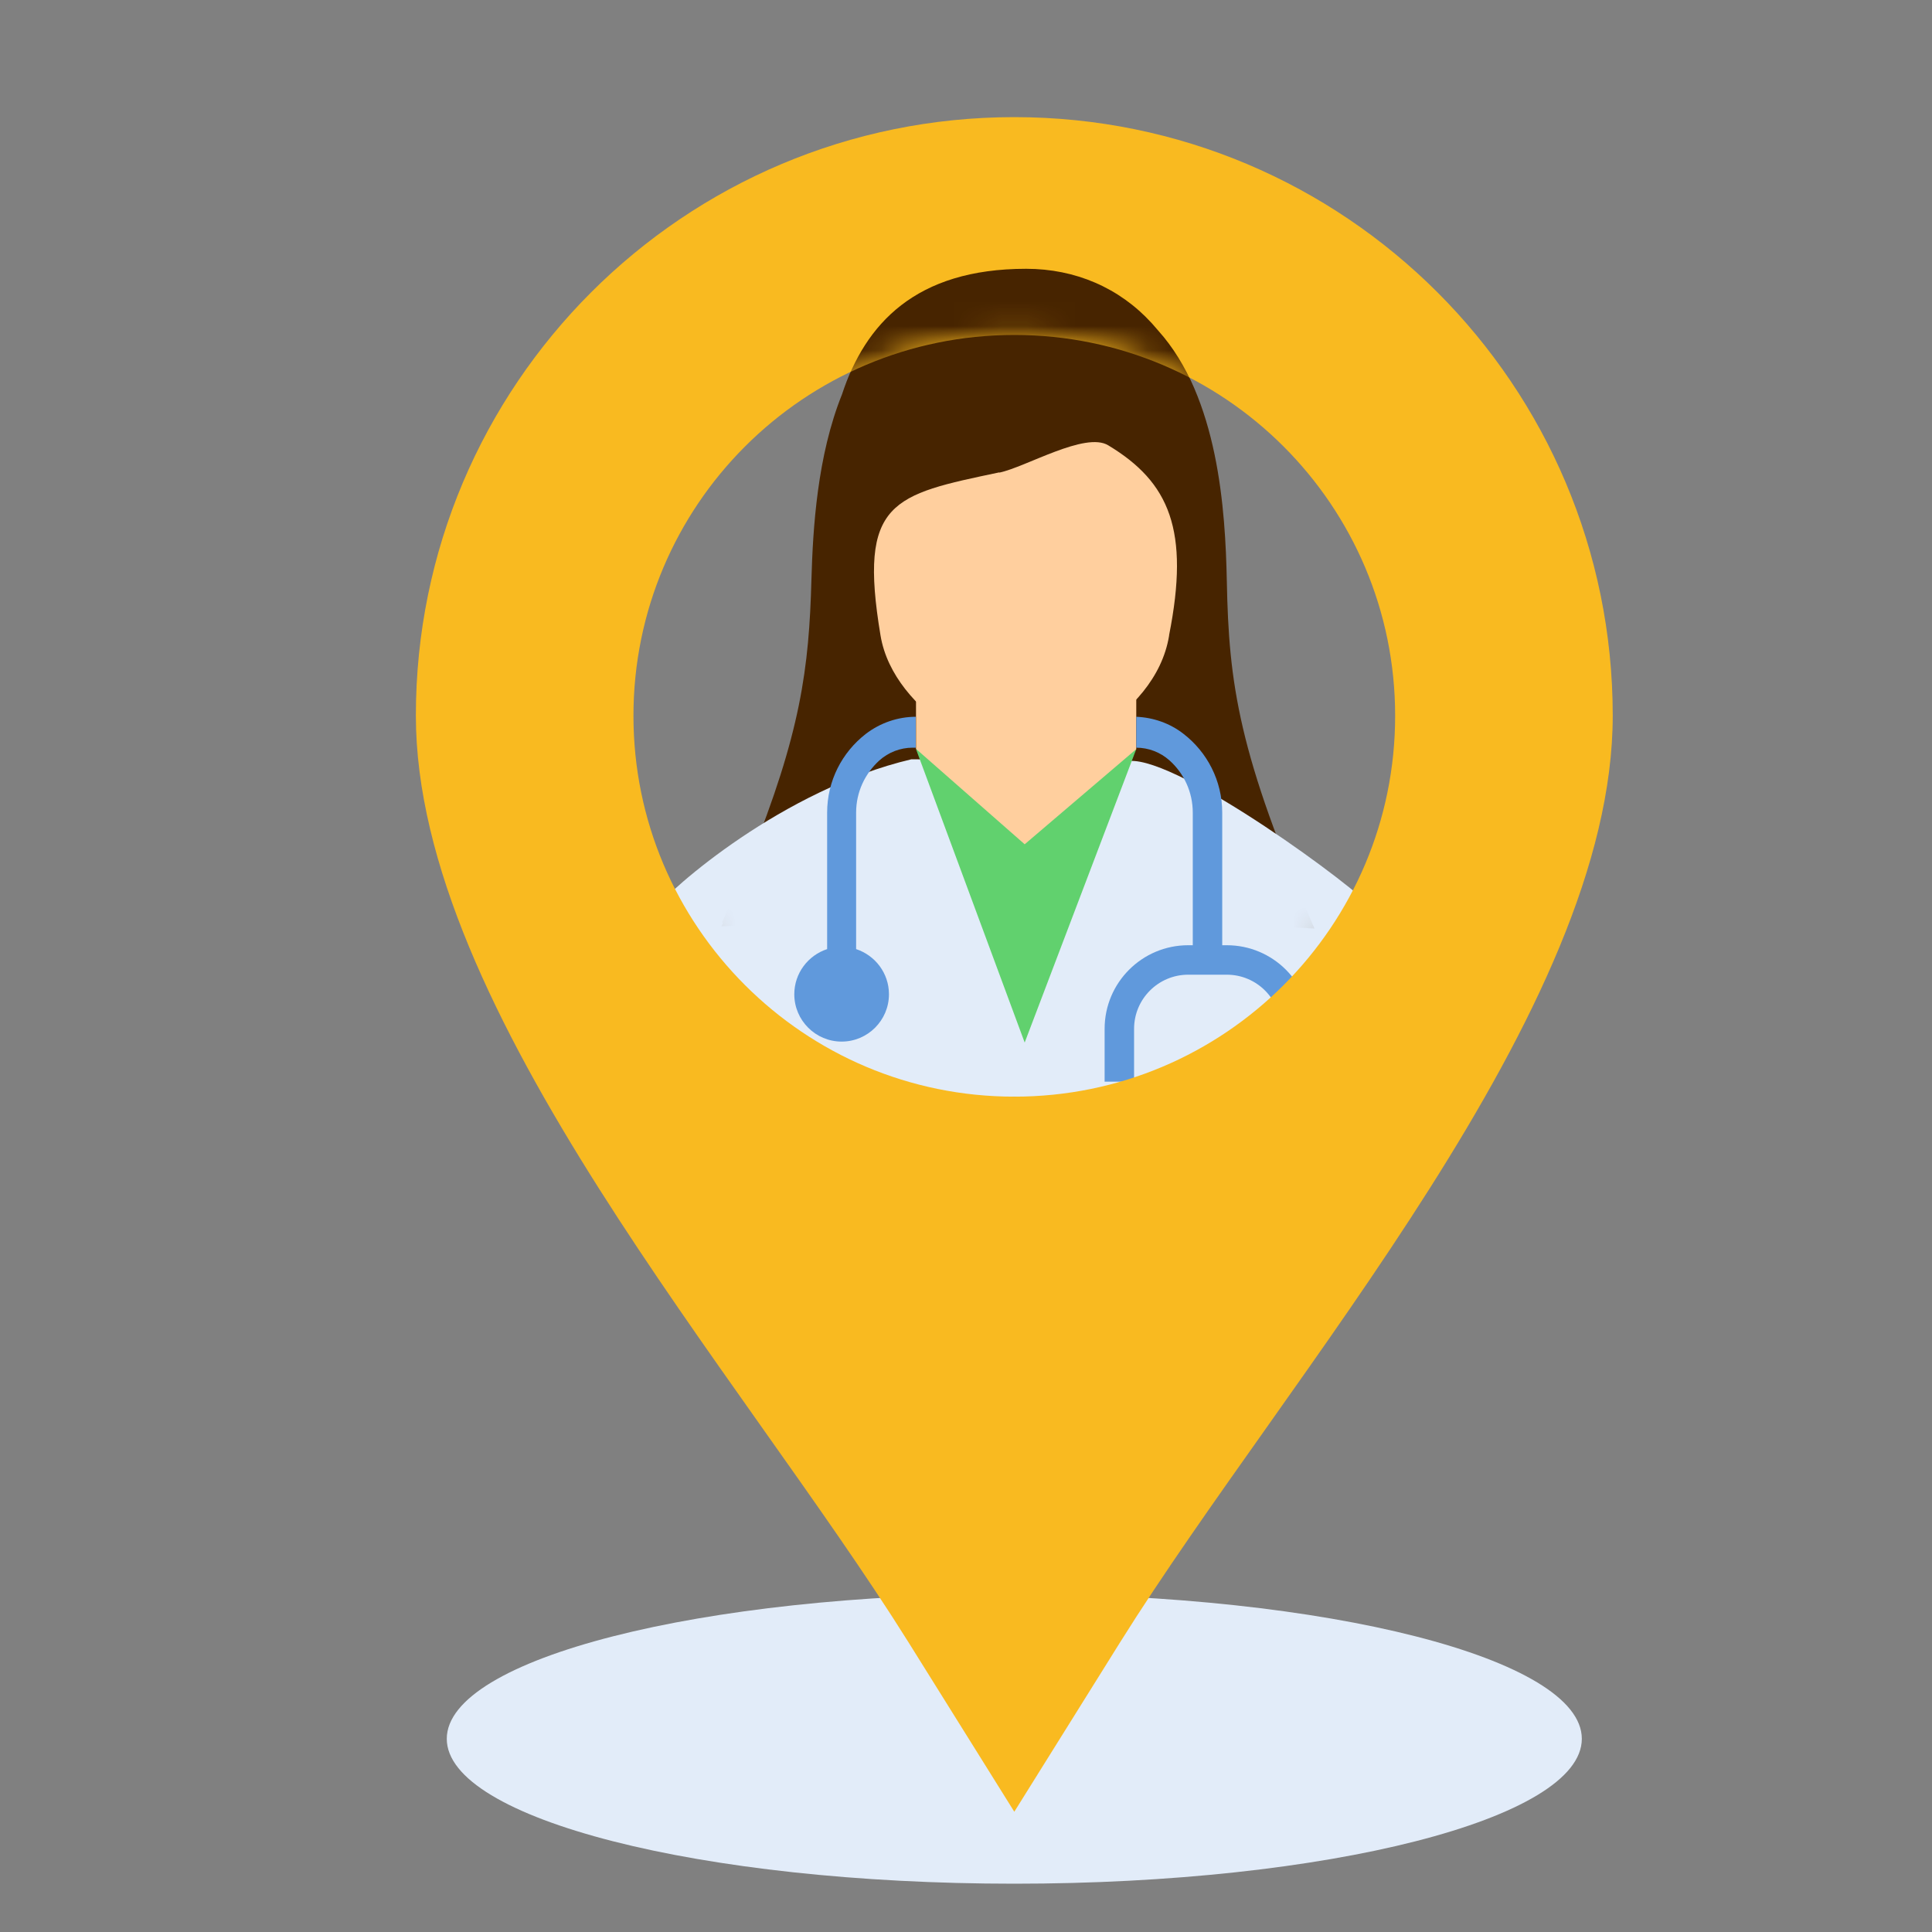<svg xmlns="http://www.w3.org/2000/svg" fill="none" height="80" viewBox="0 0 80 80" width="80">
<rect x="0" y="0" width="80" height="80" fill="#808080" stroke="none"/>
<path d="M42 78C54.979 78 65.5 75.314 65.5 72C65.5 68.686 54.979 66 42 66C29.021 66 18.5 68.686 18.5 72C18.5 75.314 29.021 78 42 78Z" fill="#E2ECF9" />
<path d="M50.8 24.06C50.74 21.12 50.45 16.46 47.96 13.69C47.87 13.58 47.78 13.49 47.69 13.38C47.69 13.38 47.69 13.38 47.68 13.37C46.35 11.92 44.53 11.13 42.49 11.13C37.9 11.13 35.83 13.42 34.87 16.32C33.84 18.87 33.66 21.88 33.6 23.99C33.5 27.68 33.16 30.34 31.03 35.62C30.69 36.39 30.32 37.24 29.9 38.2H29.94C29.92 38.25 29.9 38.3 29.87 38.36L35.44 38.07L36.45 33.24L47.89 33.28L48.86 38.12L54.43 38.45C51.29 31.23 50.88 28.33 50.8 24.05V24.06Z" fill="#472400" />
<path d="M27.1 37.67C27.75 36.8 32.4 32.7 37.74 31.44L46.77 31.51C48.84 31.36 56.26 36.82 56.91 37.68C57.38 38.3 58.11 41.88 58.45 45.41H25.56C25.9 41.88 26.63 38.31 27.1 37.68V37.67Z" fill="#E2ECF9" />
<path d="M47.05 31.02H37.93L42.43 43.17L47.05 31.02Z" fill="#61D16E" />
<path d="M37.93 31.01L42.43 34.96L47.05 31.02V22.55H37.93V31.01Z" fill="#FFCF9E" />
<path d="M41.38 19.56C36.96 20.49 35.53 20.74 36.46 26.31C37.01 29.63 41.43 31.58 42.44 31.58C43.18 31.58 47.83 29.86 48.41 26.32V26.3C49.27 21.96 48.43 19.97 45.89 18.44C44.94 17.86 42.48 19.34 41.38 19.57V19.56Z" fill="#FFCF9E" />
<path d="M37.93 29.68C37.18 29.68 36.45 29.93 35.85 30.39C34.87 31.15 34.25 32.33 34.25 33.65V39.3C33.46 39.56 32.89 40.3 32.89 41.17C32.89 42.25 33.77 43.13 34.85 43.13C35.93 43.13 36.81 42.25 36.81 41.17C36.81 40.3 36.24 39.56 35.45 39.3V33.65C35.45 32.79 35.82 32.03 36.41 31.49C36.79 31.15 37.28 30.96 37.79 30.96H37.92V29.68H37.93Z" fill="#6099DC" />
<path d="M54.26 42.6C54.26 40.69 52.71 39.14 50.8 39.14H50.61V33.65C50.61 32.32 49.98 31.14 49.01 30.39C48.45 29.95 47.76 29.71 47.05 29.68V30.96C47.56 30.96 48.05 31.15 48.43 31.49C49.02 32.02 49.39 32.79 49.39 33.65V39.14H49.2C47.29 39.14 45.74 40.69 45.74 42.6V44.79H46.96V42.6C46.96 41.36 47.97 40.36 49.2 40.36H50.8C52.04 40.36 53.04 41.37 53.04 42.6V44.79H54.26V42.6Z" fill="#6099DC" />
<path clip-rule="evenodd" d="M42 75.02L37.61 67.99C30.63 56.83 17.22 41.85 17.22 29.63C17.22 15.94 28.31 4.85 42 4.85C55.69 4.85 66.78 15.94 66.78 29.63C66.78 41.85 53.37 56.83 46.39 67.99L42 75.02ZM42 13.87C33.29 13.87 26.23 20.93 26.23 29.64C26.23 38.35 33.29 45.41 42 45.41C50.71 45.41 57.77 38.35 57.77 29.64C57.77 20.93 50.71 13.87 42 13.87Z" fill="#F9BA20" fill-rule="evenodd" />
<mask height="72" id="mask0_1_144" maskUnits="userSpaceOnUse" style="mask-type:luminance" width="50" x="17" y="4">
<path d="M42 75.02L37.61 67.99C30.63 56.83 17.22 41.85 17.22 29.63C17.22 15.94 28.31 4.85 42 4.85C55.69 4.85 66.78 15.94 66.78 29.63C66.78 41.85 53.37 56.83 46.39 67.99L42 75.02ZM42 13.87C33.29 13.87 26.23 20.93 26.23 29.64C26.23 38.35 33.29 45.41 42 45.41C50.71 45.41 57.77 38.35 57.77 29.64C57.77 20.93 50.71 13.87 42 13.87Z" fill="white" />
</mask>
<g mask="url(#mask0_1_144)">
<path d="M50.8 24.06C50.74 21.12 50.45 16.46 47.96 13.69C47.87 13.58 47.78 13.49 47.69 13.38C47.69 13.38 47.69 13.38 47.68 13.37C46.35 11.92 44.53 11.13 42.49 11.13C37.9 11.13 35.83 13.42 34.87 16.32C33.84 18.87 33.66 21.88 33.6 23.99C33.5 27.68 33.16 30.34 31.03 35.62C30.69 36.39 30.32 37.24 29.9 38.2H29.94C29.92 38.25 29.9 38.3 29.87 38.36L35.44 38.07L36.45 33.24L47.89 33.28L48.86 38.12L54.43 38.45C51.29 31.23 50.88 28.33 50.8 24.05V24.06Z" fill="#472400" />
<path d="M48.41 26.29C49.27 21.95 48.43 19.96 45.89 18.43Z" fill="#FFCF9E" />
</g>
</svg>
